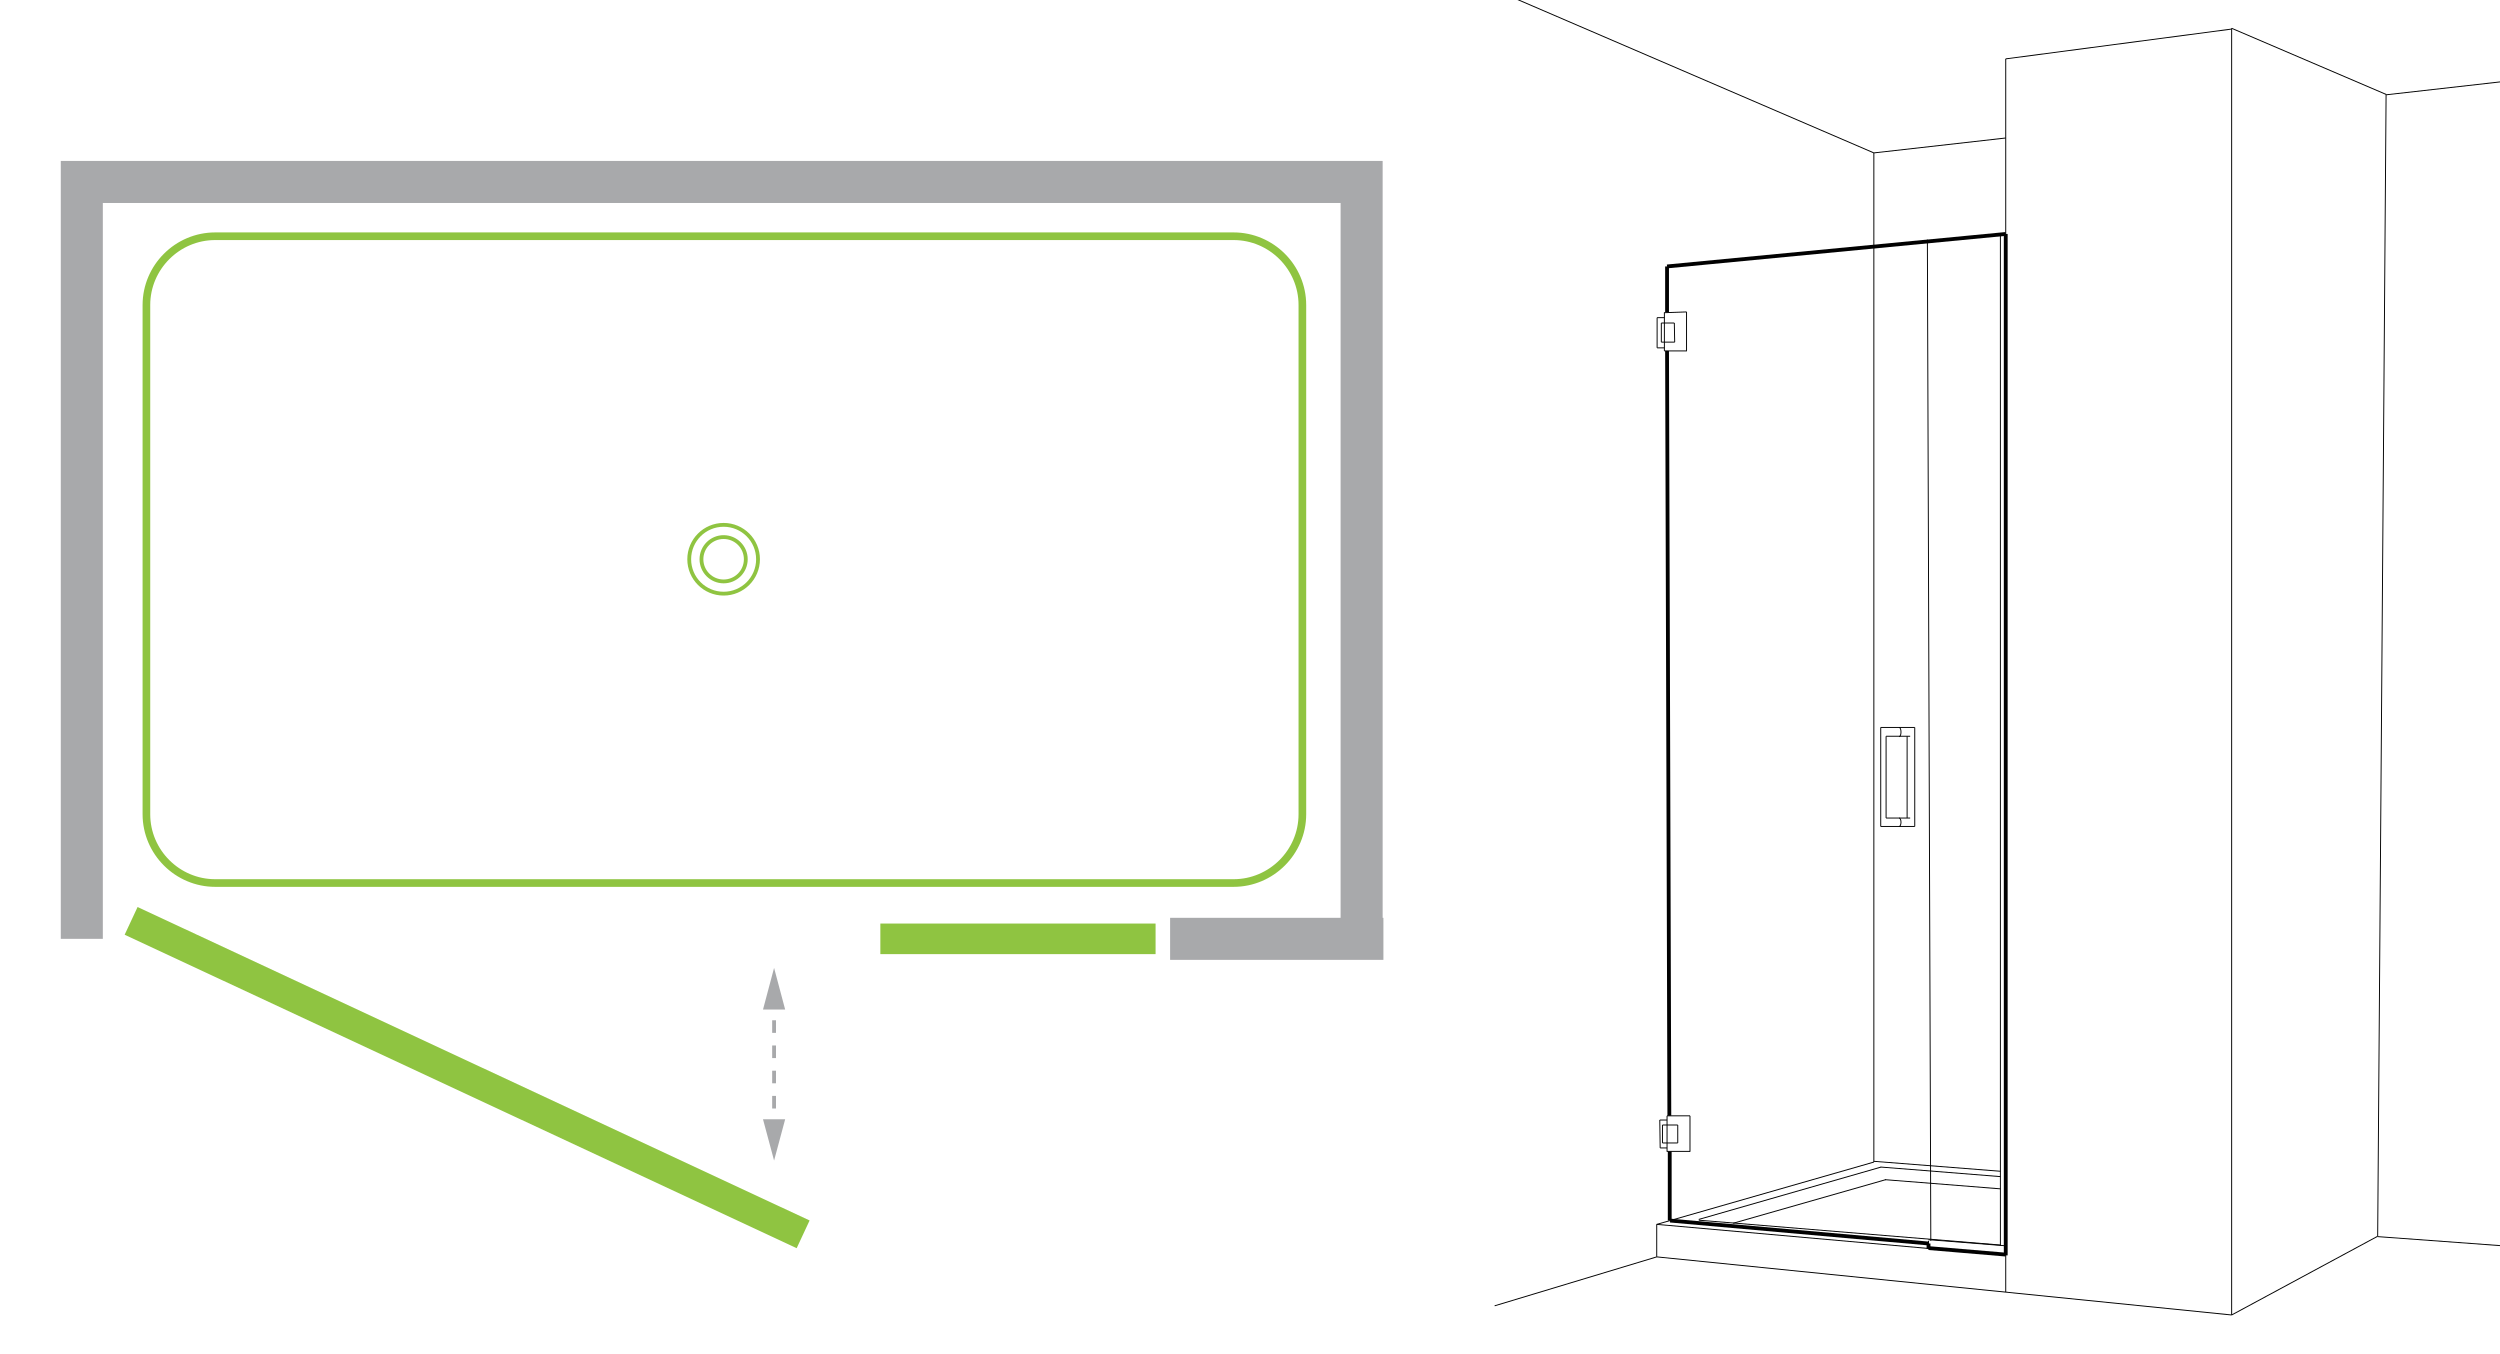 <?xml version="1.0" encoding="UTF-8"?>
<!-- Generator: Adobe Illustrator 26.0.2, SVG Export Plug-In . SVG Version: 6.00 Build 0)  -->
<svg xmlns="http://www.w3.org/2000/svg" xmlns:xlink="http://www.w3.org/1999/xlink" version="1.1" id="Layer_1" x="0px" y="0px" viewBox="0 0 654 354.3" style="enable-background:new 0 0 654 354.3;" xml:space="preserve">
<style type="text/css">
	.st0{fill:#FFFFFF;stroke:#000000;stroke-miterlimit:10;}
	.st1{fill:none;stroke:#8FC441;stroke-width:8;stroke-miterlimit:10;}
	.st2{fill:none;stroke:#A8A9AB;stroke-width:11;stroke-miterlimit:10;}
	.st3{fill:none;stroke:#8FC441;stroke-width:2;stroke-miterlimit:10;}
	.st4{display:none;}
	.st5{display:inline;fill:none;stroke:#010101;stroke-width:0.251;}
	.st6{display:inline;fill:none;stroke:#010101;stroke-width:0.25;}
	.st7{display:inline;fill:#FFFFFF;stroke:#010101;stroke-width:0.251;}
	.st8{display:inline;fill:none;stroke:#010101;}
	.st9{fill:none;stroke:#A8A9AB;stroke-miterlimit:10;}
	.st10{fill:none;stroke:#A8A9AB;stroke-miterlimit:10;stroke-dasharray:3.298,3.298;}
	.st11{fill:#A8A9AB;}
	.st12{fill:none;stroke:#8FC441;stroke-miterlimit:10;}
	.st13{display:inline;fill:none;stroke:#010101;stroke-width:0.25;}
	.st14{display:inline;fill:none;stroke:#010101;stroke-width:0.273;}
	.st15{display:inline;fill:none;stroke:#010101;stroke-width:0.245;}
	.st16{fill:none;stroke:#010101;}
	.st17{fill:none;stroke:#010101;stroke-width:0.25;}
</style>
<rect x="-7.7" y="-5.1" class="st0" width="671.5" height="366.4"></rect>
<image style="display:none;overflow:visible;" width="1920" height="1080" transform="matrix(1 0 0 1 -891.257 -336.611)">
</image>
<line class="st1" x1="210.1" y1="322.9" x2="34.3" y2="240.9"></line>
<path class="st2" d="M43.3,258.5"></path>
<path class="st2" d="M350.7,245.6"></path>
<polyline class="st2" points="21.4,245.6 21.4,47.6 356.2,47.6 356.2,245.6 "></polyline>
<path class="st2" d="M229,245.6"></path>
<line class="st2" x1="361.9" y1="245.6" x2="306.1" y2="245.6"></line>
<g>
	<path class="st3" d="M340.7,213c0,9.9-8.1,18-18,18H56.3c-9.9,0-18-8.1-18-18V79.8c0-9.9,8.1-18,18-18h266.4c9.9,0,18,8.1,18,18   V213z"></path>
</g>
<g class="st4">
	<path class="st5" d="M562.1,44c0-2.3,1.6-4.2,3.5-4.2c1.9,0,3.5,1.9,3.5,4.2c0,2.3-1.6,4.2-3.5,4.2C563.6,48.2,562.1,46.3,562.1,44   z"></path>
	<path class="st5" d="M566.3,39.9c0.2-0.1,0.5-0.1,0.8-0.1c1.9,0,3.5,1.9,3.5,4.2c0,2.3-1.6,4.2-3.5,4.2c-0.3,0-0.5,0-0.8-0.1"></path>
	<path class="st5" d="M562.1,55.1c0-2.3,1.6-4.2,3.5-4.2c1.9,0,3.5,1.9,3.5,4.2c0,2.3-1.6,4.2-3.5,4.2   C563.6,59.3,562.1,57.4,562.1,55.1z"></path>
	<path class="st5" d="M566.3,51c0.2-0.1,0.5-0.1,0.8-0.1c1.9,0,3.5,1.9,3.5,4.2c0,2.3-1.6,4.2-3.5,4.2c-0.3,0-0.5,0-0.8-0.1"></path>
	<line class="st6" x1="495.6" y1="60.4" x2="574.8" y2="50.4"></line>
	<line class="st6" x1="495.6" y1="57.1" x2="574.8" y2="46.8"></line>
	<path class="st7" d="M499.5,63c0-2.3,1.5-4.1,3.4-4.1c1.9,0,3.4,1.9,3.4,4.1c0,2.3-1.5,4.1-3.4,4.1C501.1,67.1,499.5,65.2,499.5,63   z"></path>
	<path class="st5" d="M503.7,58.9c0.2-0.1,0.5-0.1,0.7-0.1c1.9,0,3.4,1.9,3.4,4.1c0,2.3-1.5,4.1-3.4,4.1c-0.3,0-0.5,0-0.7-0.1"></path>
	<path class="st7" d="M499.5,52.5c0-2.3,1.5-4.1,3.4-4.1c1.9,0,3.4,1.9,3.4,4.1c0,2.3-1.5,4.1-3.4,4.1   C501.1,56.6,499.5,54.8,499.5,52.5z"></path>
	<path class="st5" d="M503.7,48.4c0.2-0.1,0.5-0.1,0.7-0.1c1.9,0,3.4,1.9,3.4,4.1c0,2.3-1.5,4.1-3.4,4.1c-0.3,0-0.5,0-0.7-0.1"></path>
	<line class="st6" x1="495.7" y1="43.5" x2="574.8" y2="31.7"></line>
	<line class="st6" x1="397.7" y1="7.6" x2="371.1" y2="-2.7"></line>
	<line class="st6" x1="397.7" y1="7.6" x2="399.8" y2="277.4"></line>
	<line class="st6" x1="483.9" y1="-10" x2="483.9" y2="292.3"></line>
	<line class="st6" x1="483.9" y1="292.3" x2="574.6" y2="311"></line>
	<line class="st6" x1="592.8" y1="317.1" x2="399.8" y2="277.4"></line>
	<line class="st8" x1="495.1" y1="287" x2="574.6" y2="302.8"></line>
	<line class="st6" x1="495.1" y1="287" x2="483.9" y2="292.3"></line>
	<line class="st8" x1="495.6" y1="48.3" x2="495.6" y2="287"></line>
	<line class="st6" x1="495.6" y1="-5.2" x2="495.6" y2="60.4"></line>
	<line class="st8" x1="495.5" y1="49" x2="574.9" y2="37.8"></line>
	<line class="st6" x1="399.8" y1="277.4" x2="371.6" y2="287"></line>
	<line class="st6" x1="574.6" y1="303.2" x2="574.6" y2="299.8"></line>
	<line class="st5" x1="574.9" y1="-28.4" x2="574.6" y2="311"></line>
	<line class="st5" x1="571.9" y1="163.9" x2="572.1" y2="204.8"></line>
	<line class="st5" x1="569.5" y1="163.9" x2="569.8" y2="204.8"></line>
	<line class="st5" x1="569.8" y1="204.8" x2="572.1" y2="204.8"></line>
	<line class="st5" x1="569.5" y1="163.9" x2="571.9" y2="163.9"></line>
	<line class="st5" x1="574.7" y1="195.5" x2="572.1" y2="195.7"></line>
	<line class="st5" x1="574.7" y1="198.1" x2="572.1" y2="198.3"></line>
	<line class="st5" x1="574.7" y1="171.8" x2="571.9" y2="171.8"></line>
	<line class="st5" x1="574.7" y1="169.1" x2="571.9" y2="169.1"></line>
	<path class="st6" d="M574.9-28.4c9.3-1.9,17.9-3.6,17.9-3.6"></path>
	<line class="st6" x1="397.7" y1="7.6" x2="483.9" y2="-9.9"></line>
	<line class="st6" x1="483.9" y1="-10" x2="495.9" y2="-5.2"></line>
	<line class="st5" x1="592.8" y1="-32" x2="592.8" y2="317.1"></line>
	<line class="st6" x1="643" y1="21.7" x2="709.5" y2="11.8"></line>
	<line class="st6" x1="643" y1="21.8" x2="642.4" y2="268.9"></line>
	<line class="st6" x1="592.9" y1="317.1" x2="642.4" y2="268.9"></line>
	<line class="st6" x1="642.4" y1="268.9" x2="709.5" y2="277.5"></line>
	<line class="st6" x1="592.8" y1="-32" x2="643" y2="21.7"></line>
	<line class="st8" x1="574.9" y1="37.8" x2="574.6" y2="302.8"></line>
</g>
<g>
	<g>
		<line class="st9" x1="202.5" y1="262.1" x2="202.5" y2="263.6"></line>
		<line class="st10" x1="202.5" y1="266.9" x2="202.5" y2="291.6"></line>
		<line class="st9" x1="202.5" y1="293.3" x2="202.5" y2="294.8"></line>
		<g>
			<polygon class="st11" points="199.6,264.1 202.5,253.2 205.4,264.1    "></polygon>
		</g>
		<g>
			<polygon class="st11" points="199.6,292.8 202.5,303.6 205.4,292.8    "></polygon>
		</g>
	</g>
</g>
<circle class="st12" cx="189.3" cy="146.3" r="9"></circle>
<circle class="st12" cx="189.3" cy="146.3" r="5.8"></circle>
<g class="st4">
	
		<image style="display:inline;overflow:visible;" width="939" height="675" transform="matrix(1 0 0 1 -205.287 -135.862)">
	</image>
</g>
<image style="display:none;overflow:visible;" width="766" height="803" transform="matrix(1 0 0 1 -97.813 -33.992)">
</image>
<g class="st4">
	<line class="st6" x1="435.8" y1="69.8" x2="435.8" y2="77.9"></line>
	<line class="st6" x1="447.5" y1="68.7" x2="447.5" y2="77"></line>
	<line class="st6" x1="435.8" y1="69.8" x2="447.5" y2="68.7"></line>
	<line class="st6" x1="444.3" y1="71" x2="447.5" y2="70.7"></line>
	<line class="st6" x1="435.8" y1="71.8" x2="439" y2="71.5"></line>
	<line class="st6" x1="435.8" y1="77.9" x2="447.5" y2="77"></line>
	<line class="st6" x1="439" y1="73.5" x2="444.3" y2="73"></line>
	<line class="st6" x1="439" y1="71.5" x2="439" y2="73.5"></line>
	<line class="st6" x1="444.3" y1="73" x2="444.3" y2="71"></line>
	<line class="st6" x1="436.6" y1="319.8" x2="436.6" y2="311.8"></line>
	<line class="st6" x1="448.3" y1="321" x2="448.3" y2="312.7"></line>
	<line class="st6" x1="437" y1="319.9" x2="448.3" y2="320.8"></line>
	<line class="st6" x1="436.6" y1="319.9" x2="437" y2="319.9"></line>
	<line class="st6" x1="445.1" y1="318.6" x2="448.3" y2="318.8"></line>
	<line class="st6" x1="436.6" y1="317.9" x2="439.8" y2="318.1"></line>
	<line class="st6" x1="436.6" y1="316" x2="448.3" y2="316.9"></line>
	<line class="st6" x1="436.6" y1="311.8" x2="448.3" y2="312.7"></line>
	<line class="st13" x1="439.8" y1="318.2" x2="439.8" y2="316.2"></line>
	<line class="st6" x1="445.1" y1="316.6" x2="445.1" y2="318.6"></line>
	<line class="st8" x1="435.8" y1="70" x2="436.5" y2="319.9"></line>
	<line class="st8" x1="435.8" y1="70" x2="515.1" y2="62.3"></line>
	<line class="st6" x1="624.7" y1="24.9" x2="622.6" y2="323.2"></line>
	<line class="st6" x1="584.8" y1="344.4" x2="622.9" y2="323.2"></line>
	<line class="st6" x1="433.2" y1="329.1" x2="584.8" y2="344.4"></line>
	<line class="st6" x1="433.2" y1="329.1" x2="392" y2="341.5"></line>
	<line class="st6" x1="488.3" y1="40.1" x2="488.3" y2="305"></line>
	<line class="st6" x1="624.7" y1="24.9" x2="675.5" y2="19.1"></line>
	<line class="st6" x1="488.1" y1="40.3" x2="515.1" y2="37.3"></line>
	<line class="st6" x1="488.3" y1="40.1" x2="392" y2="-1.4"></line>
	<line class="st6" x1="433.2" y1="320.8" x2="515.1" y2="328.1"></line>
	<line class="st8" x1="436.6" y1="319.9" x2="515.1" y2="326.8"></line>
	<line class="st6" x1="433.2" y1="329.1" x2="433.2" y2="320.8"></line>
	<line class="st6" x1="448.3" y1="316.5" x2="488.3" y2="305"></line>
	<line class="st6" x1="433.2" y1="320.8" x2="436.6" y2="319.9"></line>
	<line class="st6" x1="448.3" y1="318.3" x2="490.2" y2="306.3"></line>
	<line class="st6" x1="452.6" y1="320.5" x2="491.3" y2="309.4"></line>
	<line class="st6" x1="488.3" y1="305" x2="515.1" y2="307.1"></line>
	<line class="st6" x1="490.1" y1="306.3" x2="515.1" y2="308.3"></line>
	<line class="st6" x1="491.1" y1="309.4" x2="515.2" y2="311.3"></line>
	<line class="st6" x1="448.3" y1="320.2" x2="515.1" y2="325.7"></line>
	<line class="st6" x1="622.6" y1="323.2" x2="675.8" y2="327.2"></line>
	<line class="st6" x1="513.5" y1="194.6" x2="504.9" y2="194.6"></line>
	<line class="st6" x1="504.9" y1="194.6" x2="504.9" y2="219.8"></line>
	<line class="st6" x1="504.9" y1="219.8" x2="513.5" y2="219.8"></line>
	<line class="st6" x1="513.5" y1="219.8" x2="513.5" y2="194.6"></line>
	<line class="st6" x1="512.4" y1="196.9" x2="506.3" y2="196.9"></line>
	<line class="st6" x1="506.3" y1="196.9" x2="506.3" y2="217.6"></line>
	<line class="st6" x1="506.3" y1="217.6" x2="512.4" y2="217.6"></line>
	<line class="st6" x1="511.6" y1="196.9" x2="511.6" y2="217.6"></line>
	<path class="st6" d="M509.5,194.6c0.3,0,0.5,0.5,0.5,1.1c0,0.6-0.2,1.1-0.5,1.1"></path>
	<path class="st6" d="M509.6,217.6c0.3,0,0.5,0.5,0.5,1.1c0,0.6-0.2,1.1-0.5,1.1"></path>
	<line class="st6" x1="584.2" y1="6" x2="584.2" y2="344.4"></line>
	<line class="st6" x1="515.1" y1="15" x2="584.2" y2="6"></line>
	<line class="st6" x1="515.1" y1="327.7" x2="515.1" y2="15"></line>
	<line class="st8" x1="515.1" y1="326.8" x2="515.1" y2="62.3"></line>
	<line class="st6" x1="584.2" y1="6" x2="624.7" y2="24.9"></line>
	<line class="st6" x1="515.1" y1="328.1" x2="515.1" y2="337.4"></line>
</g>
<line class="st1" x1="230.3" y1="245.6" x2="302.3" y2="245.6"></line>
<g class="st4">
	<line class="st8" x1="436.2" y1="70" x2="436.9" y2="320.1"></line>
	<line class="st8" x1="436.2" y1="70" x2="525" y2="61.5"></line>
	<line class="st6" x1="525" y1="242.5" x2="525" y2="339"></line>
	<line class="st6" x1="584.3" y1="345" x2="622.6" y2="324.3"></line>
	<line class="st6" x1="433.5" y1="329.7" x2="584.3" y2="345"></line>
	<line class="st6" x1="433.5" y1="329.7" x2="391" y2="342.6"></line>
	<line class="st6" x1="490.4" y1="40.2" x2="490.4" y2="304.9"></line>
	<path class="st6" d="M624.8,25c28.8-3.3,50.8-5.8,50.8-5.8"></path>
	<path class="st6" d="M490.4,40.2c0,0,14.1-1.6,34.6-3.9"></path>
	<line class="st6" x1="490.4" y1="40.2" x2="391" y2="-2.7"></line>
	<line class="st6" x1="504.5" y1="62.9" x2="505.4" y2="325.5"></line>
	<line class="st8" x1="504.8" y1="327.4" x2="525" y2="329.1"></line>
	<line class="st6" x1="433.5" y1="321.2" x2="504.8" y2="327.5"></line>
	<line class="st8" x1="437" y1="320.2" x2="504.8" y2="326.2"></line>
	<line class="st6" x1="433.5" y1="329.7" x2="433.5" y2="321.2"></line>
	<line class="st6" x1="448.6" y1="316.9" x2="490.4" y2="304.9"></line>
	<path class="st6" d="M433.5,321.2c0,0,1.6-0.5,3.8-1.1"></path>
	<line class="st6" x1="448.6" y1="318.7" x2="492.4" y2="306.2"></line>
	<line class="st6" x1="453.6" y1="320.9" x2="493.5" y2="309.4"></line>
	<line class="st6" x1="490.4" y1="304.6" x2="525" y2="307.4"></line>
	<line class="st6" x1="492.3" y1="306.1" x2="525" y2="308.7"></line>
	<line class="st6" x1="493.4" y1="309.4" x2="525" y2="311.9"></line>
	<line class="st6" x1="504.8" y1="325.2" x2="525" y2="326.8"></line>
	<line class="st6" x1="448.6" y1="320.4" x2="523.6" y2="326.6"></line>
	<line class="st6" x1="504.8" y1="325.5" x2="504.8" y2="327.6"></line>
	<line class="st8" x1="504.8" y1="326.2" x2="504.8" y2="327.6"></line>
	<line class="st6" x1="501.1" y1="190.8" x2="492.2" y2="190.8"></line>
	<line class="st6" x1="492.2" y1="190.8" x2="492.2" y2="216.9"></line>
	<line class="st6" x1="492.2" y1="216.9" x2="501.1" y2="216.9"></line>
	<line class="st6" x1="501.1" y1="216.9" x2="501.1" y2="190.8"></line>
	<line class="st6" x1="500" y1="193.2" x2="493.7" y2="193.2"></line>
	<line class="st6" x1="493.7" y1="193.2" x2="493.7" y2="214.6"></line>
	<line class="st6" x1="493.7" y1="214.6" x2="500" y2="214.6"></line>
	<line class="st6" x1="499.2" y1="193.2" x2="499.2" y2="214.6"></line>
	<path class="st6" d="M497.1,190.8c0.3,0,0.5,0.5,0.5,1.2c0,0.7-0.2,1.2-0.5,1.2"></path>
	<path class="st6" d="M497.1,214.6c0.3,0,0.5,0.5,0.5,1.1c0,0.6-0.2,1.1-0.5,1.1"></path>
	<line class="st6" x1="624.8" y1="24.9" x2="622.6" y2="324.3"></line>
	<line class="st6" x1="622.6" y1="324.4" x2="675.8" y2="328.3"></line>
	<line class="st6" x1="584.3" y1="7.5" x2="584.3" y2="345"></line>
	<line class="st8" x1="525" y1="61.5" x2="525" y2="329.3"></line>
	<line class="st6" x1="525" y1="15.5" x2="525" y2="329.3"></line>
	<line class="st6" x1="525" y1="15.5" x2="584.3" y2="7.7"></line>
	<line class="st6" x1="584.3" y1="7.5" x2="624.8" y2="24.9"></line>
	<line class="st6" x1="521" y1="74.4" x2="521" y2="80.3"></line>
	<line class="st6" x1="436.2" y1="70" x2="436.2" y2="78.1"></line>
	<line class="st6" x1="447.9" y1="68.9" x2="447.9" y2="77.2"></line>
	<line class="st6" x1="436.2" y1="70" x2="447.9" y2="68.9"></line>
	<line class="st6" x1="444.7" y1="71.2" x2="447.9" y2="70.9"></line>
	<line class="st6" x1="436.2" y1="72" x2="439.4" y2="71.7"></line>
	<line class="st6" x1="436.2" y1="78.1" x2="447.9" y2="77.2"></line>
	<line class="st6" x1="439.4" y1="73.7" x2="444.7" y2="73.2"></line>
	<line class="st6" x1="439.4" y1="71.7" x2="439.4" y2="73.6"></line>
	<line class="st6" x1="444.7" y1="73.2" x2="444.7" y2="71.2"></line>
	<line class="st6" x1="436.9" y1="320.1" x2="436.9" y2="312"></line>
	<line class="st6" x1="448.6" y1="321.2" x2="448.6" y2="312.9"></line>
	<line class="st6" x1="437.3" y1="320.1" x2="448.6" y2="321"></line>
	<line class="st6" x1="436.9" y1="320.1" x2="437.3" y2="320.1"></line>
	<line class="st6" x1="445.4" y1="318.8" x2="448.6" y2="319.1"></line>
	<line class="st6" x1="436.9" y1="318.1" x2="440.1" y2="318.4"></line>
	<line class="st6" x1="436.9" y1="316.2" x2="448.6" y2="317.1"></line>
	<line class="st6" x1="436.9" y1="312" x2="448.6" y2="312.9"></line>
	<line class="st13" x1="440.1" y1="318.4" x2="440.1" y2="316.4"></line>
	<line class="st6" x1="445.4" y1="316.9" x2="445.4" y2="318.8"></line>
	<line class="st6" x1="521" y1="74.4" x2="525" y2="74.1"></line>
	<line class="st6" x1="521" y1="80.3" x2="525" y2="80"></line>
</g>
<g class="st4">
	<line class="st8" x1="436" y1="69.9" x2="436.7" y2="319.9"></line>
	<line class="st8" x1="436" y1="69.9" x2="537.6" y2="60.1"></line>
	<line class="st6" x1="524.7" y1="242.2" x2="524.7" y2="338.5"></line>
	<line class="st6" x1="583.9" y1="344.5" x2="622.2" y2="323.9"></line>
	<line class="st6" x1="433.3" y1="329.2" x2="583.9" y2="344.5"></line>
	<line class="st6" x1="433.3" y1="329.2" x2="390.9" y2="342.1"></line>
	<line class="st6" x1="490.1" y1="40.2" x2="490.1" y2="304.4"></line>
	<line class="st6" x1="624.3" y1="25" x2="675.1" y2="19.2"></line>
	<line class="st6" x1="490.1" y1="40.2" x2="537.6" y2="34.8"></line>
	<line class="st6" x1="490.1" y1="40.2" x2="390.9" y2="-2.7"></line>
	<line class="st6" x1="524.7" y1="240" x2="524.7" y2="242.7"></line>
	<line class="st6" x1="504.2" y1="62.9" x2="505.1" y2="325.1"></line>
	<line class="st8" x1="504.5" y1="326.9" x2="524.7" y2="328.7"></line>
	<line class="st6" x1="433.3" y1="320.8" x2="504.5" y2="327.1"></line>
	<line class="st8" x1="436.8" y1="319.8" x2="504.5" y2="325.8"></line>
	<line class="st6" x1="433.3" y1="329.2" x2="433.3" y2="320.8"></line>
	<line class="st6" x1="448.4" y1="316.4" x2="490.1" y2="304.4"></line>
	<line class="st6" x1="433.3" y1="320.8" x2="436.8" y2="319.7"></line>
	<line class="st6" x1="448.4" y1="318.3" x2="492.1" y2="305.8"></line>
	<line class="st6" x1="453.4" y1="320.4" x2="493.2" y2="309"></line>
	<line class="st6" x1="490.1" y1="304.2" x2="525.2" y2="307"></line>
	<line class="st6" x1="492" y1="305.7" x2="524.7" y2="308.3"></line>
	<line class="st6" x1="493.1" y1="309" x2="524.7" y2="311.5"></line>
	<line class="st6" x1="504.5" y1="324.7" x2="524.7" y2="326.4"></line>
	<line class="st6" x1="448.4" y1="320" x2="525" y2="326.3"></line>
	<line class="st6" x1="504.5" y1="325.1" x2="504.5" y2="327.2"></line>
	<line class="st8" x1="504.5" y1="325.8" x2="504.5" y2="327.2"></line>
	<line class="st8" x1="537.6" y1="242.7" x2="524.7" y2="242.7"></line>
	<line class="st6" x1="500.8" y1="190.6" x2="491.9" y2="190.6"></line>
	<line class="st6" x1="491.9" y1="190.6" x2="491.9" y2="216.6"></line>
	<line class="st6" x1="491.9" y1="216.6" x2="500.8" y2="216.6"></line>
	<line class="st6" x1="500.8" y1="216.6" x2="500.8" y2="190.6"></line>
	<line class="st6" x1="499.7" y1="192.9" x2="493.4" y2="192.9"></line>
	<line class="st6" x1="493.4" y1="192.9" x2="493.4" y2="214.3"></line>
	<line class="st6" x1="493.4" y1="214.3" x2="499.7" y2="214.3"></line>
	<line class="st6" x1="498.9" y1="192.9" x2="498.9" y2="214.3"></line>
	<path class="st6" d="M496.8,190.6c0.3,0,0.5,0.5,0.5,1.2c0,0.7-0.2,1.2-0.5,1.2"></path>
	<path class="st6" d="M496.8,214.3c0.3,0,0.5,0.5,0.5,1.1c0,0.6-0.2,1.1-0.5,1.1"></path>
	<line class="st6" x1="624.3" y1="25.1" x2="622.1" y2="323.9"></line>
	<line class="st6" x1="622.2" y1="323.9" x2="675.2" y2="327.9"></line>
	<line class="st6" x1="583.9" y1="5" x2="583.9" y2="344.5"></line>
	<line class="st6" x1="536.5" y1="242.7" x2="524.7" y2="242.7"></line>
	<line class="st8" x1="524.7" y1="242.7" x2="524.7" y2="328.8"></line>
	<line class="st14" x1="524.7" y1="240" x2="537.6" y2="240"></line>
	<line class="st6" x1="537.6" y1="11.1" x2="537.6" y2="242.7"></line>
	<line class="st8" x1="537.6" y1="59.4" x2="537.6" y2="242.7"></line>
	<line class="st6" x1="537.6" y1="11.1" x2="583.9" y2="5"></line>
	<line class="st6" x1="583.9" y1="5" x2="624.3" y2="25.1"></line>
	<line class="st15" x1="436" y1="69.7" x2="436" y2="77.8"></line>
	<line class="st6" x1="447.7" y1="68.6" x2="447.7" y2="76.9"></line>
	<line class="st6" x1="436" y1="69.7" x2="447.7" y2="68.6"></line>
	<line class="st6" x1="444.5" y1="70.9" x2="447.7" y2="70.6"></line>
	<line class="st6" x1="436" y1="71.7" x2="439.2" y2="71.4"></line>
	<line class="st6" x1="436" y1="77.8" x2="447.7" y2="76.9"></line>
	<line class="st6" x1="439.2" y1="73.4" x2="444.5" y2="72.9"></line>
	<line class="st6" x1="439.2" y1="71.4" x2="439.2" y2="73.4"></line>
	<line class="st6" x1="444.5" y1="72.9" x2="444.5" y2="70.9"></line>
	<line class="st6" x1="436.7" y1="319.7" x2="436.7" y2="311.7"></line>
	<line class="st6" x1="448.4" y1="320.8" x2="448.4" y2="312.5"></line>
	<line class="st6" x1="437.1" y1="319.7" x2="448.4" y2="320.6"></line>
	<line class="st6" x1="436.7" y1="319.7" x2="437.1" y2="319.7"></line>
	<line class="st6" x1="445.2" y1="318.4" x2="448.4" y2="318.7"></line>
	<line class="st6" x1="436.7" y1="317.7" x2="439.9" y2="318"></line>
	<line class="st6" x1="436.7" y1="315.8" x2="448.4" y2="316.7"></line>
	<line class="st6" x1="436.7" y1="311.7" x2="448.4" y2="312.5"></line>
	<line class="st13" x1="439.9" y1="318" x2="439.9" y2="316"></line>
	<line class="st6" x1="445.2" y1="316.5" x2="445.2" y2="318.4"></line>
	<line class="st6" x1="533.5" y1="73.9" x2="533.5" y2="79.7"></line>
	<line class="st6" x1="533.5" y1="73.9" x2="537.6" y2="73.6"></line>
	<line class="st6" x1="533.5" y1="79.7" x2="537.6" y2="79.5"></line>
</g>
<g class="st4">
	<line class="st8" x1="436.7" y1="301.7" x2="436.7" y2="319.8"></line>
	<line class="st8" x1="436" y1="92" x2="436.6" y2="292.3"></line>
	<line class="st8" x1="436" y1="69.9" x2="436" y2="81.9"></line>
	<line class="st8" x1="436" y1="69.9" x2="537.6" y2="60.1"></line>
	<line class="st6" x1="524.7" y1="242.2" x2="524.7" y2="338.5"></line>
	<line class="st6" x1="583.9" y1="344.5" x2="622.2" y2="323.9"></line>
	<line class="st6" x1="433.3" y1="329.2" x2="583.9" y2="344.5"></line>
	<line class="st6" x1="433.3" y1="329.2" x2="390.9" y2="342.1"></line>
	<line class="st6" x1="490.1" y1="40.2" x2="490.1" y2="304.4"></line>
	<line class="st6" x1="624.3" y1="25" x2="675.1" y2="19.2"></line>
	<line class="st6" x1="490.1" y1="40.2" x2="537.5" y2="34.8"></line>
	<line class="st6" x1="490.1" y1="40.2" x2="390.9" y2="-2.7"></line>
	<line class="st6" x1="524.7" y1="240" x2="524.7" y2="242.7"></line>
	<line class="st6" x1="504.2" y1="62.9" x2="505.1" y2="325.1"></line>
	<line class="st8" x1="504.5" y1="326.9" x2="524.7" y2="328.7"></line>
	<line class="st6" x1="433.3" y1="320.8" x2="504.5" y2="327.1"></line>
	<line class="st8" x1="436.8" y1="319.8" x2="504.5" y2="325.8"></line>
	<line class="st6" x1="433.3" y1="329.2" x2="433.3" y2="320.8"></line>
	<line class="st6" x1="433.3" y1="320.8" x2="490.1" y2="304.4"></line>
	<line class="st6" x1="444.3" y1="319.5" x2="492.1" y2="305.8"></line>
	<line class="st6" x1="453.4" y1="320.4" x2="493.2" y2="309"></line>
	<line class="st6" x1="490.1" y1="304.2" x2="525.2" y2="307"></line>
	<line class="st6" x1="492" y1="305.7" x2="524.7" y2="308.3"></line>
	<line class="st6" x1="493.1" y1="309" x2="524.7" y2="311.5"></line>
	<line class="st6" x1="504.5" y1="324.7" x2="524.7" y2="326.4"></line>
	<line class="st6" x1="444.3" y1="319.7" x2="525" y2="326.3"></line>
	<line class="st6" x1="504.5" y1="325.1" x2="504.5" y2="327.2"></line>
	<line class="st8" x1="504.5" y1="325.8" x2="504.5" y2="327.2"></line>
	<line class="st8" x1="537.5" y1="242.7" x2="524.7" y2="242.7"></line>
	<line class="st6" x1="436" y1="292.3" x2="436" y2="301.7"></line>
	<line class="st6" x1="442" y1="301.7" x2="442" y2="292.3"></line>
	<line class="st6" x1="442" y1="301.7" x2="436" y2="301.7"></line>
	<line class="st6" x1="442" y1="292.3" x2="436" y2="292.3"></line>
	<line class="st6" x1="434.9" y1="294.7" x2="438.8" y2="294.7"></line>
	<line class="st6" x1="438.8" y1="294.7" x2="438.8" y2="299.4"></line>
	<line class="st6" x1="438.8" y1="299.4" x2="434.9" y2="299.4"></line>
	<line class="st6" x1="434.1" y1="293.4" x2="434.2" y2="300.7"></line>
	<line class="st6" x1="434.2" y1="300.7" x2="436" y2="300.7"></line>
	<line class="st6" x1="434.1" y1="293.4" x2="436" y2="293.4"></line>
	<line class="st6" x1="434.9" y1="294.7" x2="434.9" y2="299.4"></line>
	<line class="st6" x1="441.2" y1="92" x2="435.3" y2="92"></line>
	<line class="st6" x1="437.9" y1="84.7" x2="438" y2="89.7"></line>
	<line class="st6" x1="438" y1="89.7" x2="434.5" y2="89.7"></line>
	<line class="st6" x1="434.5" y1="89.7" x2="434.5" y2="84.7"></line>
	<line class="st6" x1="434.5" y1="84.7" x2="437.9" y2="84.7"></line>
	<line class="st6" x1="435.3" y1="83.3" x2="433.4" y2="83.3"></line>
	<line class="st6" x1="433.4" y1="83.3" x2="433.4" y2="91.2"></line>
	<line class="st6" x1="433.4" y1="91.2" x2="435.3" y2="91.2"></line>
	<line class="st6" x1="435.3" y1="81.9" x2="435.3" y2="92"></line>
	<line class="st6" x1="441.1" y1="92" x2="441.1" y2="81.8"></line>
	<line class="st6" x1="500.8" y1="190.6" x2="491.9" y2="190.6"></line>
	<line class="st6" x1="491.9" y1="190.6" x2="491.9" y2="216.6"></line>
	<line class="st6" x1="491.9" y1="216.6" x2="500.8" y2="216.6"></line>
	<line class="st6" x1="500.8" y1="216.6" x2="500.8" y2="190.6"></line>
	<line class="st6" x1="499.7" y1="192.9" x2="493.4" y2="192.9"></line>
	<line class="st6" x1="493.4" y1="192.9" x2="493.4" y2="214.3"></line>
	<line class="st6" x1="493.4" y1="214.3" x2="499.7" y2="214.3"></line>
	<line class="st6" x1="498.9" y1="192.9" x2="498.9" y2="214.3"></line>
	<path class="st6" d="M496.8,190.6c0.3,0,0.5,0.5,0.5,1.2c0,0.7-0.2,1.2-0.5,1.2"></path>
	<path class="st6" d="M496.8,214.3c0.3,0,0.5,0.5,0.5,1.1c0,0.6-0.2,1.1-0.5,1.1"></path>
	<line class="st6" x1="441.1" y1="81.8" x2="435.3" y2="82"></line>
	<line class="st6" x1="624.3" y1="25.1" x2="622.1" y2="323.9"></line>
	<line class="st6" x1="622.2" y1="323.9" x2="675.2" y2="327.9"></line>
	<line class="st6" x1="583.9" y1="5" x2="583.9" y2="344.5"></line>
	<line class="st6" x1="536.5" y1="242.7" x2="524.7" y2="242.7"></line>
	<line class="st8" x1="524.7" y1="242.7" x2="524.7" y2="328.8"></line>
	<line class="st6" x1="524.7" y1="240" x2="536.5" y2="240"></line>
	<line class="st6" x1="537.5" y1="11.1" x2="537.5" y2="242.7"></line>
	<line class="st8" x1="537.5" y1="59.4" x2="537.5" y2="242.7"></line>
	<line class="st6" x1="537.6" y1="11.1" x2="583.9" y2="5"></line>
	<line class="st6" x1="583.9" y1="5" x2="624.3" y2="25.1"></line>
	<line class="st6" x1="536.5" y1="60.1" x2="536.5" y2="240"></line>
</g>
<g>
	<line class="st16" x1="436.8" y1="301.2" x2="436.8" y2="319.3"></line>
	<line class="st16" x1="436.1" y1="91.8" x2="436.7" y2="291.9"></line>
	<line class="st16" x1="436.1" y1="69.7" x2="436.1" y2="81.7"></line>
	<line class="st16" x1="436.1" y1="69.7" x2="524.7" y2="61.2"></line>
	<line class="st17" x1="524.7" y1="241.8" x2="524.7" y2="338"></line>
	<line class="st17" x1="583.8" y1="344" x2="622" y2="323.4"></line>
	<line class="st17" x1="433.4" y1="328.8" x2="583.8" y2="344"></line>
	<line class="st17" x1="433.4" y1="328.8" x2="391" y2="341.6"></line>
	<line class="st17" x1="490.2" y1="40" x2="490.2" y2="304"></line>
	<path class="st17" d="M624.2,24.8c28.8-3.3,50.7-5.7,50.7-5.7"></path>
	<path class="st17" d="M490.2,40c0,0,14.1-1.6,34.5-3.9"></path>
	<line class="st17" x1="490.2" y1="40" x2="391" y2="-2.7"></line>
	<line class="st17" x1="504.2" y1="62.7" x2="505.1" y2="324.6"></line>
	<line class="st16" x1="504.5" y1="326.5" x2="524.7" y2="328.2"></line>
	<line class="st17" x1="433.4" y1="320.3" x2="504.5" y2="326.6"></line>
	<line class="st16" x1="436.9" y1="319.3" x2="504.5" y2="325.3"></line>
	<line class="st17" x1="433.4" y1="328.8" x2="433.4" y2="320.3"></line>
	<line class="st17" x1="433.4" y1="320.3" x2="490.2" y2="304"></line>
	<line class="st17" x1="444.4" y1="319" x2="492.1" y2="305.3"></line>
	<line class="st17" x1="453.4" y1="320" x2="493.3" y2="308.6"></line>
	<line class="st17" x1="490.2" y1="303.8" x2="523.3" y2="306.4"></line>
	<line class="st17" x1="492" y1="305.3" x2="523.3" y2="307.8"></line>
	<line class="st17" x1="493.1" y1="308.6" x2="523.3" y2="311"></line>
	<line class="st17" x1="504.5" y1="324.3" x2="524.7" y2="325.9"></line>
	<line class="st17" x1="444.4" y1="319.2" x2="523.3" y2="325.7"></line>
	<line class="st17" x1="504.5" y1="324.6" x2="504.5" y2="326.7"></line>
	<line class="st16" x1="504.5" y1="325.3" x2="504.5" y2="326.7"></line>
	<line class="st17" x1="436.1" y1="291.9" x2="436.1" y2="301.3"></line>
	<line class="st17" x1="442.1" y1="301.3" x2="442.1" y2="291.9"></line>
	<line class="st17" x1="442.1" y1="301.2" x2="436.1" y2="301.2"></line>
	<line class="st17" x1="442.1" y1="291.9" x2="436.1" y2="291.9"></line>
	<line class="st17" x1="434.9" y1="294.3" x2="438.9" y2="294.3"></line>
	<line class="st17" x1="438.9" y1="294.3" x2="438.9" y2="299"></line>
	<line class="st17" x1="438.9" y1="299" x2="434.9" y2="299"></line>
	<line class="st17" x1="434.2" y1="293" x2="434.3" y2="300.3"></line>
	<line class="st17" x1="434.3" y1="300.3" x2="436.1" y2="300.3"></line>
	<line class="st17" x1="434.2" y1="293" x2="436.1" y2="293"></line>
	<line class="st17" x1="434.9" y1="294.3" x2="434.9" y2="299"></line>
	<line class="st17" x1="441.3" y1="91.8" x2="435.4" y2="91.8"></line>
	<line class="st17" x1="438" y1="84.5" x2="438.1" y2="89.5"></line>
	<line class="st17" x1="438.1" y1="89.5" x2="434.6" y2="89.5"></line>
	<line class="st17" x1="434.6" y1="89.5" x2="434.6" y2="84.5"></line>
	<line class="st17" x1="434.6" y1="84.5" x2="438" y2="84.5"></line>
	<line class="st17" x1="435.4" y1="83.1" x2="433.5" y2="83.1"></line>
	<line class="st17" x1="433.5" y1="83.1" x2="433.5" y2="91"></line>
	<line class="st17" x1="433.5" y1="91" x2="435.4" y2="91"></line>
	<line class="st17" x1="435.4" y1="81.7" x2="435.4" y2="91.8"></line>
	<line class="st17" x1="441.2" y1="91.8" x2="441.2" y2="81.6"></line>
	<line class="st17" x1="500.9" y1="190.3" x2="492" y2="190.3"></line>
	<line class="st17" x1="492" y1="190.3" x2="492" y2="216.2"></line>
	<line class="st17" x1="492" y1="216.2" x2="500.9" y2="216.2"></line>
	<line class="st17" x1="500.9" y1="216.2" x2="500.9" y2="190.3"></line>
	<line class="st17" x1="499.7" y1="192.6" x2="493.4" y2="192.6"></line>
	<line class="st17" x1="493.4" y1="192.6" x2="493.4" y2="214"></line>
	<line class="st17" x1="493.4" y1="214" x2="499.7" y2="214"></line>
	<line class="st17" x1="498.9" y1="192.6" x2="498.9" y2="214"></line>
	<path class="st17" d="M496.8,190.3c0.3,0,0.5,0.5,0.5,1.2c0,0.7-0.2,1.2-0.5,1.2"></path>
	<path class="st17" d="M496.8,214c0.3,0,0.5,0.5,0.5,1.1c0,0.6-0.2,1.1-0.5,1.1"></path>
	<line class="st17" x1="441.2" y1="81.6" x2="435.4" y2="81.8"></line>
	<line class="st17" x1="624.2" y1="24.7" x2="622" y2="323.4"></line>
	<line class="st17" x1="622" y1="323.5" x2="675.1" y2="327.4"></line>
	<line class="st17" x1="583.8" y1="7.4" x2="583.8" y2="344"></line>
	<line class="st16" x1="524.7" y1="61.2" x2="524.7" y2="328.4"></line>
	<line class="st17" x1="524.7" y1="15.4" x2="524.7" y2="328.4"></line>
	<line class="st17" x1="524.7" y1="15.4" x2="583.8" y2="7.6"></line>
	<line class="st17" x1="583.8" y1="7.4" x2="624.2" y2="24.7"></line>
	<line class="st17" x1="523.3" y1="61.3" x2="523.3" y2="325.9"></line>
</g>
</svg>
